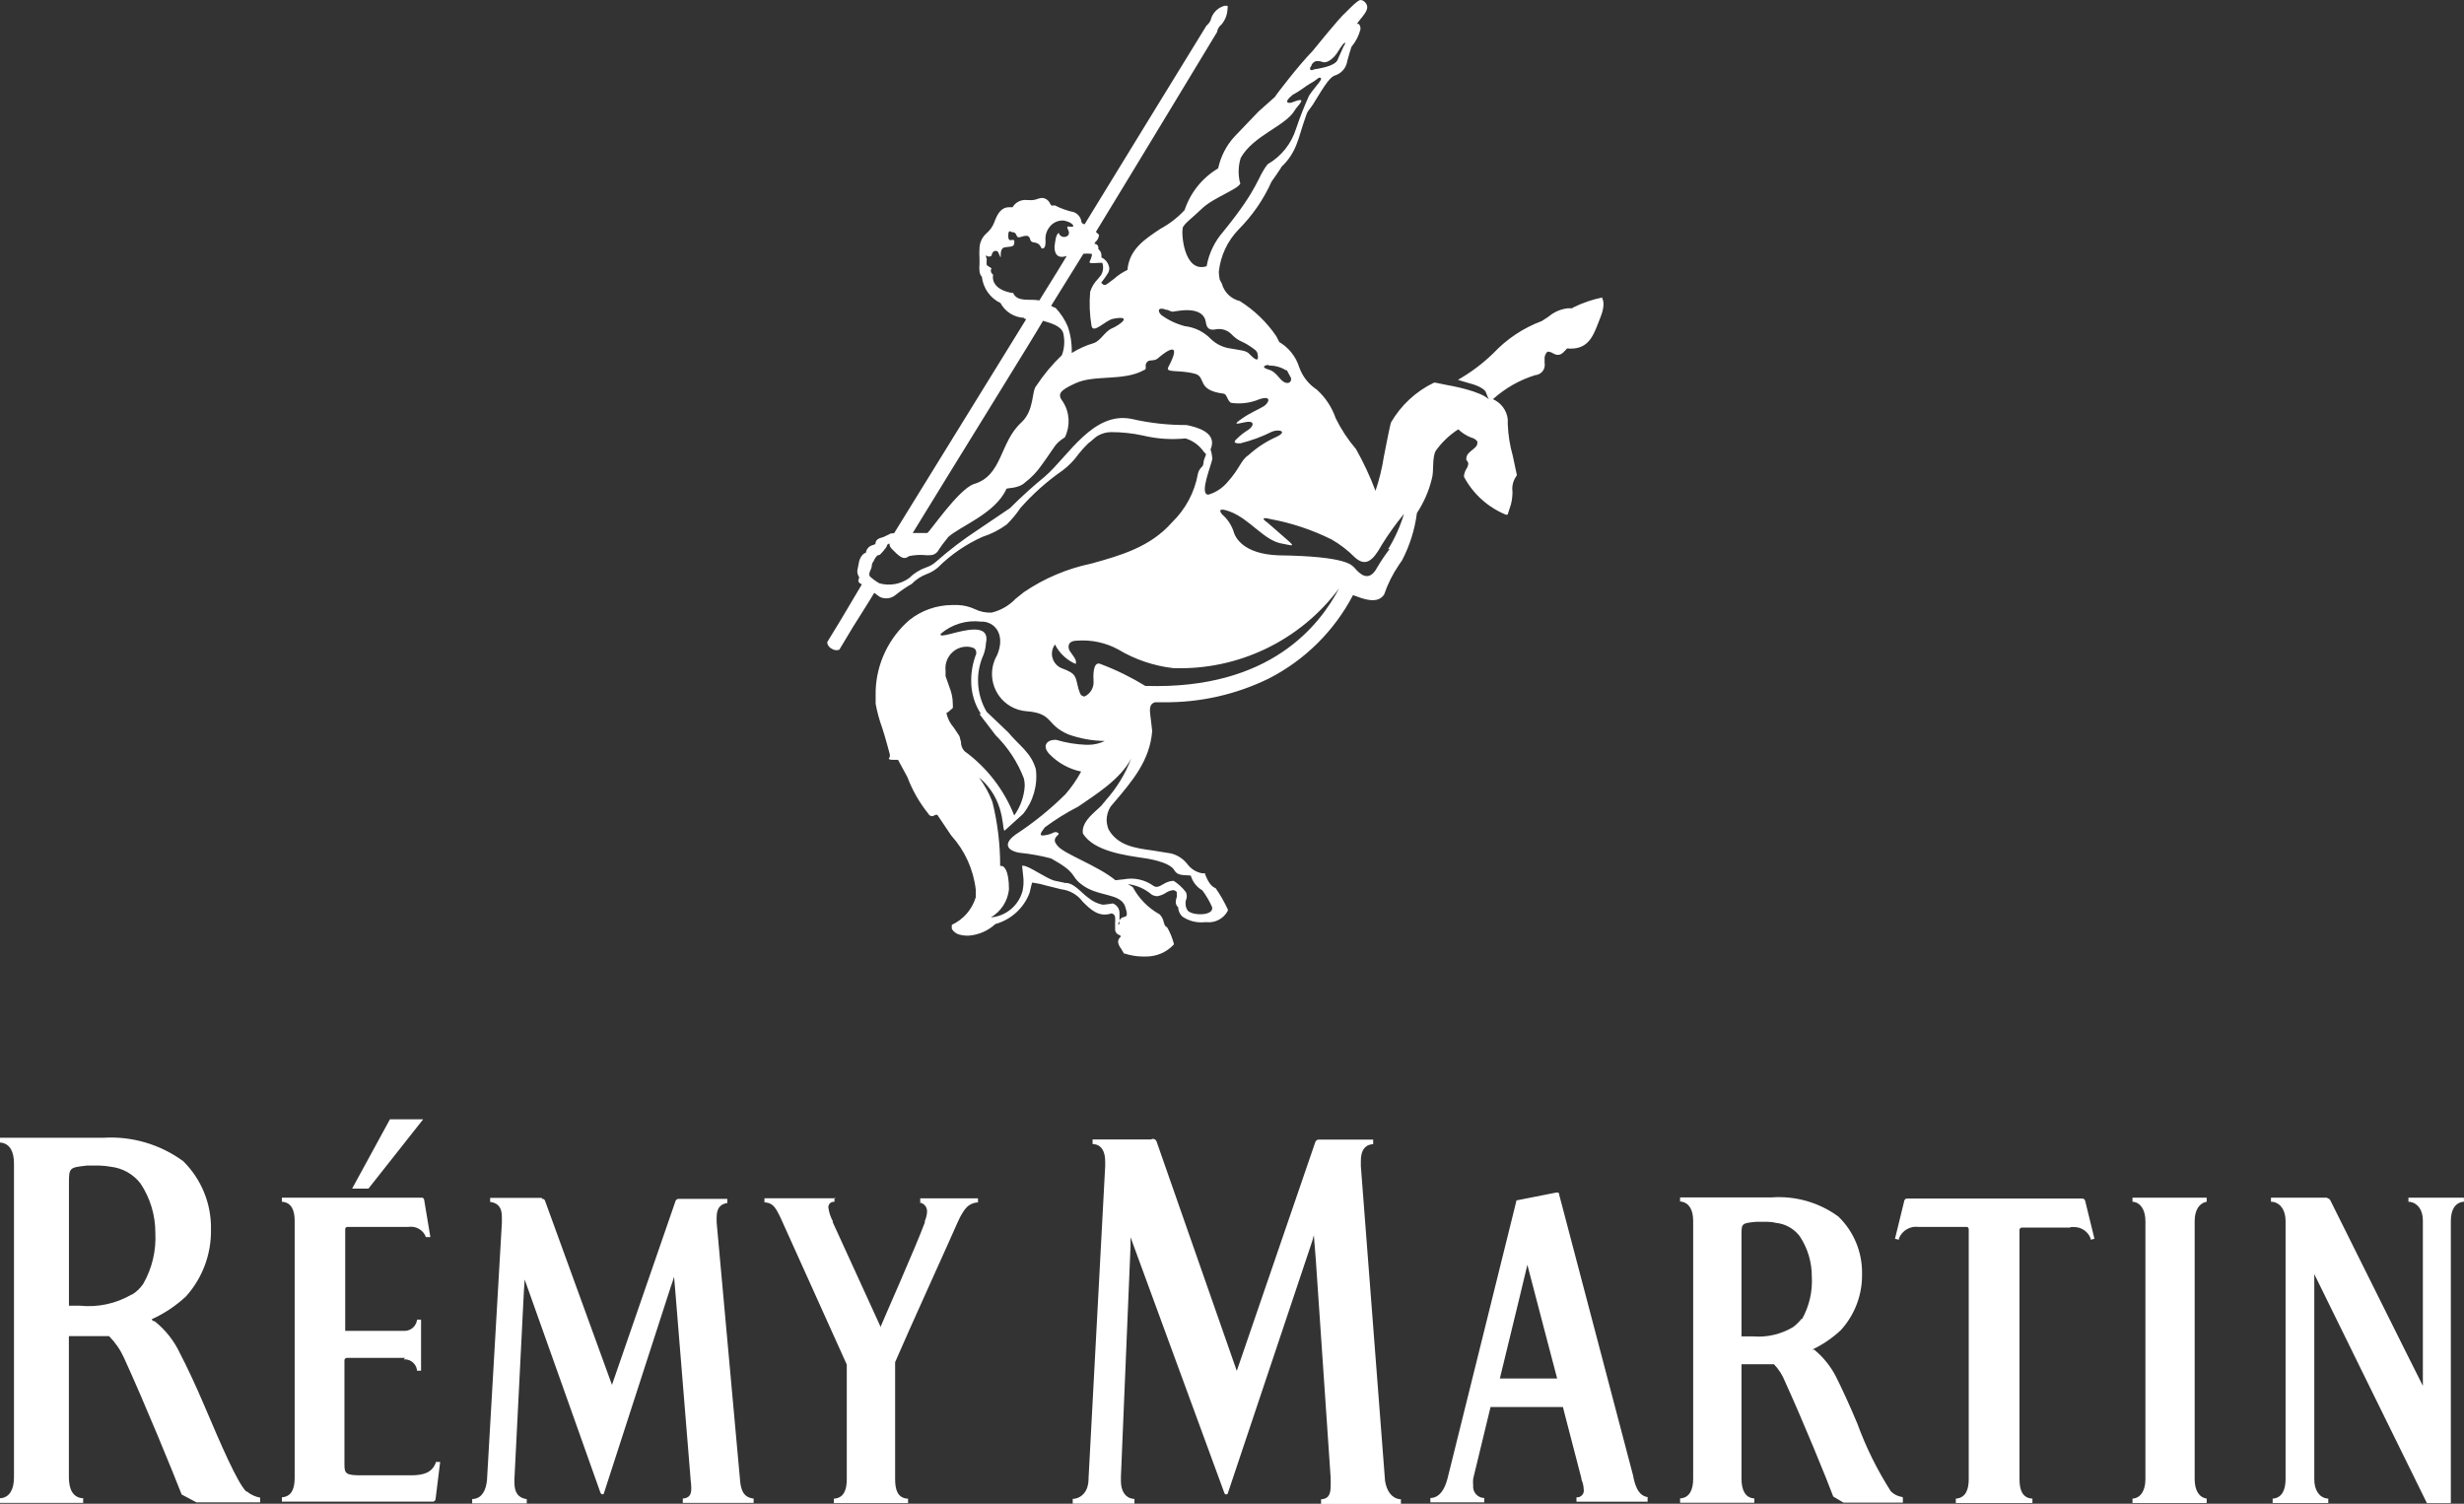 <?xml version="1.0" encoding="UTF-8"?> <svg xmlns="http://www.w3.org/2000/svg" id="a" viewBox="0 0 327.71 200"><rect x="0" y="0" width="327.71" height="200" fill="#333333" stroke="none"/><defs><style>.b{fill:#fff;fill-rule:evenodd;}</style></defs><path class="b" d="m32.79,198.42c-1.2-1.13-3.49-6.48-5.57-11.37-1.18-2.78-2.41-5.39-3.26-7.01-.78-1.68-1.94-3.16-3.4-4.32-.14,0-.26,0-.38-.26,1.68-.76,3.22-1.79,4.56-3.04,2.19-2.44,3.37-5.61,3.32-8.88.07-3.41-1.26-6.7-3.69-9.1-3.05-2.23-6.79-3.34-10.56-3.12H0v.65h.16c1.18.18,1.7,1.22,1.7,2.8v41.69c0,1.54-.51,2.63-1.7,2.8h-.16v.63h11.06v-.63h-.18c-1.22-.16-1.72-1.24-1.72-2.8v-18.75h5.35c.82.83,1.49,1.8,1.97,2.86,2.72,5.92,6.61,15.44,7.68,18.2l1.97,1.05h8.47v-.63c-.66-.12-1.28-.41-1.8-.85m-15.3-26.16c-2.08,1.21-4.49,1.73-6.89,1.48h-1.44v-16.41c0-1.97.12-1.97,2.41-2.23h1.6c.52.01,1.04.07,1.56.16,1.56.18,2.99.98,3.95,2.23,1.29,1.94,1.97,4.21,1.97,6.53.13,2.39-.43,4.76-1.62,6.83-.38.56-.88,1.04-1.46,1.4m235.38,26.93c-.56-.09-1.08-.35-1.48-.75-1.81-2.84-3.31-5.86-4.46-9.02-1.03-2.47-2.11-4.78-2.82-6.2-.71-1.4-1.71-2.64-2.92-3.63h-.26c1.4-.66,2.68-1.53,3.81-2.59,1.86-2.04,2.87-4.72,2.82-7.48.05-2.87-1.08-5.62-3.14-7.62-2.57-1.89-5.74-2.79-8.92-2.55h-12.14v.55h.14c1.11.18,1.6,1.16,1.6,2.57v34.31c0,1.46-.49,2.45-1.6,2.59h-.14v.59h9.87v-.59h-.14c-1.09-.14-1.56-1.13-1.56-2.59v-15.24h.34c.17,0,.34,0,.51,0h3.47c.64.67,1.14,1.46,1.48,2.33,2.33,5.09,5.63,13.17,6.4,15.26l1.36.81h7.9v-.69l-.12-.06Zm-13.36-23.69c-.32.41-.69.77-1.11,1.09-1.61.96-3.48,1.4-5.35,1.24h-1.52v-13.52c0-1.48,0-1.54,1.97-1.72h1.38c.41,0,.81.04,1.2.14,1.26.12,2.41.76,3.18,1.76,1.07,1.6,1.63,3.48,1.62,5.41.11,1.96-.34,3.91-1.3,5.63m-20.45,23.69c-1.16-.14-1.64-1.13-1.97-2.59v-.1c-2.27-8.67-9.2-34.98-9.87-37.51,0-.28-.1-.32-.24-.32h-.16l-5.31,1.05v.1c-.75,3.12-7.54,30.34-9.16,36.92-.38,1.42-1.01,2.41-2.09,2.55h-.18v.59h7.17v-.59h-.14c-.83-.09-1.43-.84-1.34-1.68-.03-.29-.03-.58,0-.87l2.31-9.54h9.63l.26,1.03c1.03,3.95,1.72,6.67,2.19,8.43,0,.26.12.45.18.63.08.3.13.6.14.91.07.49-.28.93-.76,1-.03,0-.06,0-.09,0h-.12v.59h9.46v-.59l.1-.02Zm-19.74-15.79c1.84-7.5,3.67-15.16,3.67-15.16,0-.05,0-.11,0-.16v.24c1.62,6.12,2.88,11.11,3.95,15.08h-7.62Zm-145.61-2.74h-7.74c-.17,0-.32.14-.32.32h0v13.82c0,1.22.14,1.48,2.19,1.48h6.63c1.82,0,2.82-.41,3.32-1.64v-.14h.59l-.61,4.94c-.02.17-.15.31-.32.34h-20.12v-.59h.14c1.16-.16,1.56-1.13,1.56-2.59v-34.13c0-1.42-.39-2.39-1.56-2.57h-.14v-.55h18.58c.17-.01.32.11.34.28l.83,4.97h-.59c-.35-.95-1.33-1.52-2.33-1.36h-8.09c-.16-.01-.3.11-.32.27,0,.01,0,.03,0,.04v13.52h7.78c.85.05,1.61-.54,1.76-1.38v-.12h.55v6.79h-.55v-.14c-.13-.74-.74-1.29-1.48-1.36h-.28m221.58-17.53h-6.38c-.17.01-.3.15-.3.32v33.13c0,1.46.39,2.45,1.58,2.59h.14v.59h-10.19v-.59h.14c1.18-.16,1.58-1.2,1.58-2.59v-33.26c-.02-.11-.08-.21-.18-.28h-6.49c-1.11-.15-2.19.47-2.61,1.52v.18l-.53-.12,1.24-5.07c.04-.16.17-.27.34-.28h23.35c.17,0,.31.12.36.28l1.24,5.07-.51.12v-.18c-.36-.92-1.25-1.52-2.23-1.5h-.39m-219.15-14.33l-7.28,9.22h-2.17l5.03-9.22h4.42Zm54.7,10.42v.55h-.14c-.39.02-.69.36-.67.75,0,0,0,0,0,0,.08.64.28,1.25.59,1.82v.16l6.32,13.82v.16c.38-.95,4.78-10.86,5.92-13.96v-.2c.18-.4.28-.83.3-1.26.02-.63-.46-1.16-1.09-1.2h.18v-.55h7.68v.55h-.18c-1.13.16-1.6.85-2.21,1.97l-.3.63c-.47,1.13-6.85,15.16-8.33,18.64v15.56c0,1.46.36,2.45,1.56,2.59h.16v.59h-9.87v-.59h.14c1.18-.16,1.58-1.13,1.58-2.59v-15.24l-8.84-19.6c-.57-1.13-.89-1.86-1.97-1.97h-.14v-.55h9.5m42.15-7.9c.21,0,.41.12.49.32l10.68,30.54,10.44-30.42c.06-.21.26-.35.47-.34h7.23v.61h-.14c-1.07.14-1.5.95-1.5,2.23v.69l3.22,41.87c.22,1.34.87,2.29,1.97,2.43h.14v.63h-10.62v-.63h.16c.89-.12,1.11-.75,1.11-1.72.02-.36.02-.71,0-1.07v-.14l-1.97-28.92-.26-3.26-.18.67-.3.91-10.92,32.61c0,.18-.12.28-.28.28s-.18-.1-.24-.24l-12.46-33.97v1.2l-1.28,30.68v.14c0,.14,0,.28,0,.41,0,1.32.57,2.23,1.62,2.37h.18v.63h-8.21v-.63h.14c1.18-.14,1.97-1.15,1.97-2.65v-.16l2.21-41.46v-.57c0-1.34-.45-2.21-1.52-2.35h-.16v-.61h7.74m-80.94,7.9c.17-.02.33.09.38.26l8.9,24.48,8.45-24.44c.06-.18.23-.3.41-.3h6.48v.55c-1.07.16-1.42.85-1.42,1.97v.63-.04l3.14,34.57c.16,1.26.53,1.97,1.64,2.17h.14v.59h-9.42v-.59h.14c.79-.12.99-.59.99-1.36,0-.41-.04-.82-.1-1.22v-.1l-1.97-24.2-.22-2.61-.2.65c-.09.22-.17.46-.24.69l-8.86,27.36c0,.16-.12.24-.24.24s-.2-.12-.26-.24c-1.66-4.72-9.44-26.55-10.07-28.33l-.1,1.5s-.99,19.74-1.26,25.01v.49c0,1.26.43,1.97,1.5,2.19h.14v.59h-7.26v-.59h.16c1.16-.14,1.68-1.13,1.82-2.59v-.1l1.97-34.05v-.79c0-1.09-.38-1.78-1.44-1.97h-.12v-.55h6.85m237.41,0c.19.03.36.14.47.3.18.34,11.23,22.58,12.32,24.7v-21.99c0-1.38-.65-2.31-1.74-2.49h-.18v-.55h7.38v.55h-.14c-1.11.18-1.6,1.16-1.6,2.57v37.51h-3.18s-13.7-27.82-14.98-30.46v-.12,27.42c0,1.42.65,2.41,1.72,2.55h.14v.59h-7.4v-.59h.12c1.11-.14,1.6-1.13,1.6-2.59v-34.31c0-1.4-.63-2.39-1.72-2.57h-.22v-.55h7.48m-16.03,0v.55c-1.03.18-1.6,1.16-1.6,2.57v34.31c0,1.46.57,2.45,1.6,2.59v.59h-9.87v-.59h.12c1.03-.14,1.6-1.13,1.6-2.59v-34.31c0-1.4-.57-2.41-1.6-2.57h-.12v-.55h9.87ZM115.82,72.59c-.37.19-.62.54-.67.95-.28,0-.67.43-.87,1.05l-.26,1.3c-.01.32.08.63.26.89-.05.13-.09.27-.12.41,0,.39.39.47.47.53l-2.84,4.78-1.78,2.92c.04.37.26.69.59.85.3.21.68.27,1.03.14l1.8-3s2.68-4.24,2.84-4.56l.73.53c.71.35,1.55.24,2.15-.28.67-.54,1.37-1.02,2.11-1.44.55-.57,1.23-1.02,1.97-1.3.56-.2,1.07-.5,1.52-.89,1.71-1.71,3.72-3.08,5.92-4.07,1.15-.37,2.24-.92,3.22-1.64.68-.67,1.29-1.4,1.82-2.19,1.67-1.89,3.56-3.58,5.63-5.01.8-.61,1.51-1.33,2.09-2.15.4-.51.83-.99,1.3-1.44.28-.21.55-.43.81-.67.16-.15.34-.28.53-.38.51-.28,1.09-.44,1.68-.45,1.43,0,2.85.15,4.24.45,1.86.45,3.78.58,5.69.39.98.3,1.83.92,2.41,1.76l.32.34s-.24.63-.3.83,0,.59-.24.83c-.28.25-.47.58-.55.95-.44,2.46-1.65,4.72-3.45,6.46-2.9,3.3-6.87,4.4-10.7,5.47-3.22.67-6.28,1.96-9,3.81l-1.11.89c-.85.89-1.94,1.52-3.14,1.82-.78.05-1.55-.11-2.25-.45-.71-.33-1.47-.52-2.25-.55h-.83c-2.04.02-4.01.71-5.61,1.97-2.77,2.38-4.41,5.81-4.52,9.46v1.7c.2,1.09.49,2.16.87,3.2.41,1.22.97,3.38,1.01,3.51.05.21,0,.43-.14.59.14.2.45.14.61.16h.63l1.24,2.29c.66,1.75,1.59,3.38,2.76,4.84.09.19.27.33.47.36h.12c.14-.04.27-.1.39-.18h.24l1.86,2.76c1.81,2,2.95,4.52,3.26,7.21v.99c-.49,1.62-1.64,2.96-3.18,3.67-.03.18-.03.37,0,.55.2.35.53.6.91.73.29.09.6.14.91.16h.47c1.3-.11,2.53-.65,3.49-1.54,2.1-.58,3.8-2.13,4.56-4.17,0,0,.24-1.05.32-1.32.06-.02.13-.02.2,0,.58.08,1.16.21,1.72.38l1.97.49c1.13.13,2.16.72,2.84,1.64,1.07,1.07,2.17,2.13,3.85,1.56.28.05.49.3.47.59.02.23.02.46,0,.69v.91c.03.3.22.55.49.67.18,0,.26.16.26.24-.21.17-.34.42-.36.69.05.34.19.65.41.91l.38.65h.1c.76.24,1.55.38,2.35.39h.51c1.34,0,2.62-.53,3.55-1.48l.12-.12v-.12c-.2-.76-.5-1.49-.89-2.17-.3-.12-.36-.36-.47-.75-.08-.37-.27-.7-.53-.97-1.52-.84-2.76-2.1-3.57-3.63l-.65-.39c1.15.14,2.24.61,3.12,1.36.19.13.41.21.63.24h.2c.37-.07.73-.21,1.05-.41.31-.22.67-.36,1.05-.39.18.03.34.12.45.26.01.05.01.11,0,.16.02.16.02.33,0,.49-.08.22-.13.45-.14.69,0,.26.12.5.32.67.02.46.21.9.53,1.22.88.62,1.95.89,3.02.77h.2c1.18.13,2.31-.47,2.86-1.52v-.18c-.46-.98-1-1.93-1.62-2.82-.65-.22-1.07-1.01-1.4-1.84v-.14h-.39c-.79-.14-1.49-.58-1.97-1.22-.54-.7-1.31-1.21-2.17-1.42l-2.41-.39c-2.41-.32-4.72-.67-5.92-2.84-.14-.38-.22-.78-.24-1.18,0-.64.18-1.28.53-1.82l.3-.36c2.65-3.1,4.92-5.78,5.23-9.69l-.18-1.56c-.06-.39-.1-.77-.12-1.16,0-.59.16-.97.69-1.11h1.09c4.86.06,9.67-1.02,14.04-3.16,4.79-2.45,8.7-6.33,11.19-11.09l1.15.41c.89.26,2.23.61,2.98-.47.48-1.4,1.14-2.73,1.97-3.95l.43-.63c1.02-1.96,1.69-4.09,1.97-6.28.91-1.38,1.58-2.9,1.97-4.5.34-1.13,0-2.74.53-3.77.81-1.13,1.83-2.11,3-2.86.49.47,1.07.84,1.7,1.09.33.07.62.25.83.51.02.09.02.19,0,.28,0,.3-.24.51-.63.83s-.85.65-.83,1.22v.16c.15.12.25.3.26.49-.02.25-.11.49-.26.69-.19.31-.3.66-.32,1.03h0c1.21,2.28,3.18,4.06,5.57,5.05h.24l.43-1.32c.15-.56.22-1.14.22-1.72-.11-.77.1-1.55.57-2.17v-.12l-.53-2.49c-.39-1.37-.61-2.78-.67-4.2v-.67c-.13-1.18-.89-2.19-1.97-2.67,1.62-1.46,3.54-2.56,5.63-3.2.75-.05,1.32-.71,1.26-1.46,0-.05,0-.1-.02-.14v-.43c-.05-.39.08-.79.36-1.07.08-.03.16-.03.24,0,.2.03.39.1.55.22.81.45,1.22,0,1.62-.43l.22-.24c2.72.26,3.43-1.56,4.11-3.3l.34-.87c.22-.53.63-1.82.22-2.49v-.14h.12c-1.37.27-2.7.72-3.95,1.34l-.18.12h-.57c-.94.11-1.83.49-2.55,1.11l-.91.59c-2.45.91-4.65,2.38-6.44,4.28-1.41,1.37-2.99,2.56-4.7,3.53,1.36.49,2.82.63,3.63,1.5.14.22.38,1.03.51,1.15-1.01-1.13-5.13-1.88-5.69-1.97l-1.46-.3h-.18c-2.41,1.16-4.41,3.02-5.74,5.33-.3,1.22-.77,3.75-.93,4.52-.24,1.54-.61,3.06-1.11,4.54-.72-1.91-1.59-3.77-2.59-5.55-1.07-1.25-1.97-2.62-2.7-4.09-.5-1.47-1.37-2.79-2.53-3.83-1.08-.71-1.9-1.76-2.33-2.98-.44-1.4-1.38-2.59-2.65-3.34l-.39-.77c-1.28-1.88-2.93-3.47-4.86-4.68-1.16-.28-2.08-1.17-2.39-2.33l-.28-.53c-.07-.34-.11-.68-.12-1.03.22-2.12,1.15-4.1,2.63-5.63,1.83-1.84,3.32-3.99,4.38-6.36,0,0,1.32-1.86,1.32-1.97,2.09-1.97,2.25-3.95,3.12-6.36.41-1.28.36-.87,1.09-1.97,1.72-2.84,2.31-3.67,2.98-3.85l.28-.12c.69-.34,1.17-1,1.28-1.76l.3-1.07.26-.83c.57-.68.98-1.48,1.2-2.33v-.12c0-.23-.08-.45-.24-.61h-.24l.43-.57c.34-.41.97-1.13.95-1.66s-.53-.91-.79-.93h-.14c-.38,0-1.97,1.68-1.97,1.68-.69.53-4.4,5.13-4.4,5.13-1.78,1.8-4.94,5.92-4.97,6.06l-2.21,1.97-3.18,3.32c-1.09,1.19-1.83,2.65-2.17,4.22-2.1,1.25-3.69,3.22-4.46,5.55-.93,1-2.02,1.84-3.22,2.49-1.97,1.32-4.15,2.67-4.38,5.47-.65.3-1.25.7-1.78,1.18l-.93.69c-.47.32-.55,0-.79-.16.33-.42.64-.86.93-1.32.1-.18.15-.39.16-.59-.07-.64-.47-1.19-1.05-1.46v-.34c-.02-.3-.17-.58-.41-.77v-.12c.03-.26-.13-.5-.38-.57h-.14s0-.18.28-.41c.17-.2.28-.45.32-.71,0-.03,0-.07,0-.1l-.41-.38c4.78-7.82,16.11-26.57,16.11-26.57.06-.41.28-.78.61-1.03.49-.59.77-1.33.79-2.09.03-.12.03-.25,0-.38h-.41c-.8.22-1.44.81-1.74,1.58-.08.42-.31.79-.65,1.05,0,0-16.03,26.1-16.21,26.43-.43-.1-.41-.26-.49-.65-.15-.42-.47-.77-.89-.95-.89-.19-1.75-.49-2.57-.91h-.12c-.36,0-.26.16-.51-.22-.17-.41-.53-.7-.97-.77h-.2c-.17.02-.33.06-.49.12-.36.14-.76.2-1.15.16h-.22c-.79-.11-1.57.26-1.97.95h-.45c-1.15,0-1.62,1.03-1.97,1.97-.22.59-.59,1.11-1.07,1.52-.57.51-.9,1.23-.91,1.99-.03.45-.03.9,0,1.34v.73c-.03.32-.03.63,0,.95.02.28.13.55.32.77.17,1.5,1.1,2.82,2.47,3.47.62,1.16,1.81,1.91,3.12,1.97,0,0,0,.12.3.18l-17.57,28.47h-.16c-.17,0-.35.04-.49.14l-.75.36c-.73.2-1.05.34-1.09.95l-.61.22Zm52.91-23.97c.82-.02,1.62.2,2.31.63h.12c.2.36.36.71.55,1.03v.2c0,.36-.41.65-.99.3s-1.01-1.36-1.97-1.62-.73-.59,0-.63m5.67-39.9c.38-.53.65-.65,1.58-.36.61.14,1.5-.63,1.97-1.44.99-1.6,1.15-1.26.71-.63l-.75,1.68c-.22.77-1.76,1.09-2.63,1.26-.28.02-.55.08-.81.2-.22,0-.45-.14,0-.71m-17.23,21.72c.28-.67,1.18-1.24,2.68-2.68s5.53-2.82,4.96-3.44c-.25-1.07-.21-2.19.12-3.24,1.7-3,5.92-4.2,7.17-6.3.3-.57,1.97-1.97-.24-1.11-.57.24-1.38.12,0-.99.99-.51,1.76-1.18,2.27-1.46.42-.22.82-.49,1.18-.79.95-.12-.55,1.18-1.3,2.39-.65,1.43-1.22,2.89-1.72,4.38-.62,1.99-1.96,3.68-3.77,4.72-1.44,1.78-1.03,2.98-5.92,8.98-1.14,1.3-1.91,2.89-2.21,4.6-3.08.97-3.4-4.62-3.16-5.07m-2.09,10.86c.95.41.55.22,1.66.12,2.53-.32,3.36.57,3.49,1.56s.71,1.05,1.38.91c.72-.12,1.45.11,1.97.61,1.09,1.11,1.28.81,2.57,1.68.47.34.87.55.95.95.18.87,0,1.16-1.03.1-.45-.55-1.26-.53-2.49-.77-1-.12-1.94-.56-2.67-1.26-.92-.96-2.15-1.57-3.47-1.72-1.14-.3-2.21-.8-3.16-1.5-.61-.65-.26-1.07.69-.67m-11.02-7.46c.34-.03.69-.03,1.03,0,.14,0,.16.26-.2,1.03-.2.41,1.03.12,1.68.18.18.55.12,1.14-.18,1.64l-.43.53c-.47.47-.81,1.05-1.01,1.68-.13,1.51-.07,3.03.18,4.52.22,1.15,1.82-.71,2.86-.93,2.76-.53.85.85-.12,1.26s-1.5,1.64-2.43,1.97c-1.04.3-2.03.75-2.94,1.32.04-1.2-.14-2.4-.53-3.53-.38-.9-.92-1.72-1.58-2.43-.26-.2-.16,0-.63-.32l4.3-6.93Zm-9.52,5.21c-2.9-.53-2.51-2.29-2.51-2.29v-.16c-.28-.18-.37-.54-.2-.83l-.63-.41c-.04-.26-.04-.53,0-.79-.34-1.09,0,0,.65-.49-.12.49,0-.49.34-.59.55-.16.55.24.79.73s-.24-1.11.63-1.24,1.26,0,1.26-.71-.79.3-.81-.75.34-.55.53-.55c.77,0,.36.87,1.09.65,1.72-.59.93.57,1.7.69,1.18.14.87.87,1.26.83s.41-.73.36-1.3c0-.56.18-1.1.53-1.54.46-.62,1.21-.95,1.97-.87.63.18.89.24,1.22.65,0,.36-.73,0-.81.2s.55.81,0,1.2c-.34.23-.81.14-1.04-.2-.05-.07-.08-.15-.1-.23-.39.26-.45,1.07-.55,1.74,0,0-.22,1.97,1.6,1.34.18-.22-2.39,3.95-3.63,5.92-1.16-.26-2.94.3-3.49-1.01m3.95,3.71c.93.28,2.41.63,2.72,1.64.23.98.17,2-.18,2.94-1.28,1.22-2.42,2.59-3.4,4.07-.65.69-.22,3.2-1.97,4.86-2.94,2.65-2.49,7.09-6.34,8.21-2.09.73-5.92,6.46-6.2,6.51h-1.93c5.01-8.21,16.41-26.57,17.37-28.29m-21.72,31.17c.29-.3.56-.61.81-.95.18-.22,0-.39.45-.53,0,.38.12.55.61,1.01.99,1.01,1.42,1.11,1.97.67.78-.17,1.59-.21,2.39-.12.65,0,.95,0,1.4-.45.44-.69.92-1.34,1.44-1.97,1.5-1.4,6.28-3.12,7.74-6.4,0-.16,1.6,0,2.49-.87.84-.64,1.57-1.4,2.17-2.27,1.97-2.7,1.72-2.82,3.12-3.73.74-1.51.65-3.3-.26-4.72-.79-1.03-.45-1.5,1.68-2.47,2.55-1.18,6.38-.22,9.12-1.76.16,0,.22-.18.22-.3s-.12-.49.22-.81.93,0,1.44-.49c1.32-1.15,3.18-2.25,1.32,1.24-.38.79,1.44.28,3.59.87,1.5.43.14,2.17,3.73,2.63.53,0,.55,1.11,1.11,1.24,1.25.17,2.53,0,3.69-.49,1.74-.57,1.26.51.59.93s-1.74.83-2.9,1.64-.87.77.38.49,1.32.39.49.99c-.54.33-1.05.72-1.5,1.16-.57.49-.41.69.43.65,1.46-.36,2.88-.88,4.22-1.56.97-.36,2.11,0,.51.73-1.34.6-2.58,1.42-3.67,2.41-1.03.67-1.11,1.76-2.86,3.67-.66.75-1.51,1.3-2.47,1.58-1.32,0,.55-4.28.53-4.82-.03-.4-.11-.8-.24-1.18,1.01-2.33-1.97-3-3.18-3.26-2.46.01-4.91-.26-7.3-.81-5.13-1.05-8.41,4.92-11.53,7.64-1.63,1.33-3.18,2.74-4.66,4.22l-4.26,2.88c-1.97,1.29-3.85,2.72-5.61,4.28-.39.34-.85.6-1.34.75-.83.3-1.59.78-2.21,1.4-1.14.82-2.6,1.07-3.95.69-.45-.25-.86-.55-1.24-.89-.32-.36.18-.97.22-1.36,0-.26.09-.51.26-.71.11-.27.27-.52.47-.73m13.58,21.06l2.17,2.84c1.64,1.62,2.92,3.57,3.75,5.73.08.32.12.65.12.99-.08,1.42-.57,2.79-1.4,3.95-1.35-3.42-3.64-6.39-6.61-8.55-.31-.33-.48-.77-.47-1.22l-.2-.77-.73-1.11c-.5-.56-.85-1.24-1.01-1.97l.26-.16.59-.51c.02-.18.02-.37,0-.55,0-.73-.14-1.45-.41-2.13l-.55-1.56v-.71c-.13-1.09.37-2.16,1.28-2.76.45-.29.97-.45,1.5-.45.31,0,.62.05.91.16.24.1.4.35.39.61v.18c-.46,1.17-.69,2.42-.67,3.67,0,1.54.46,3.05,1.3,4.34m18.42,27.93v-1.52c-.01-.55-.37-1.04-.89-1.22,0,0-.83.14-1.15.16h-.24c-.68-.14-1.32-.46-1.86-.91-1.01-.71-1.97-2.11-3.22-1.97h.18l-1.52-.32c-1.13-.34-3.38-1.97-4.07-1.97-.06-.02-.12-.02-.18,0l.18,1.74c.03.54-.01,1.07-.12,1.6-.52,1.95-2.21,3.37-4.22,3.53,1.35-.79,2.25-2.17,2.41-3.73,0-2.68-.71-3.14-1.03-3.12s-.12,0-.14,0c0-2.87-.34-5.73-1.03-8.51-.44-1.16-1.04-2.25-1.78-3.24l.45.39c3.36,3.18,2.47,7.3,3.06,6.57l2.35-2.13c1.34-1.66,1.96-3.8,1.7-5.92-.63-2.25-2.17-3.1-3.67-4.92l-2.88-2.74c-1.36-2.32-1.52-5.15-.41-7.6.18-.5.29-1.01.32-1.54.3-1.38-.45-1.8-1.54-1.8-1.97,0-4.78,1.3-4.48.57,1.48-1.27,3.43-1.86,5.37-1.62h.34c1.76.22,2.84,1.97,1.8,4.44-1.39,2.37-.6,5.42,1.77,6.81.66.39,1.41.62,2.18.67,3.57.28,2.53,1.82,5.53,3.08,1.55.56,3.19.85,4.84.87-.66.32-1.39.5-2.13.51h-.36c-1.34-.05-2.67-.27-3.95-.65-.1-.02-.2-.02-.3,0-.81,0-1.68.69-.69,1.82,1.15,1.22,2.65,2.05,4.28,2.39-.59,1.09-1.29,2.11-2.11,3.04-2.02,2-4.25,3.8-6.63,5.35-1.97,1.46-.65,2.23.55,2.41,1.41.14,2.81.39,4.19.75,3.55,1.97,2.53,2.27,3.95,3.38,2.17,1.8,5.29,1.13,5.92,3.06s-.32.93-.75,1.78c0,.18-.16.38-.24.55m-1.64-16.44l-.34.39c-.41.71-2.94,2.15-2.67,3.95,1.42,2.41,5.8,2.94,8.21,3.3,0,0,3.3.43,3.95,1.6.43.77,1.24.61,2.19.71.24.83.79,1.54,1.54,1.97.52.69.95,1.44,1.3,2.23.26,1.16-2.55,1.18-3.24.47-.28-.41-.37-.92-.24-1.4.15-.33.15-.71,0-1.05-.45-.6-1.01-1.12-1.64-1.52-.49.02-.97.18-1.38.45-.55.32-.89.49-1.3.22-1.14-.82-2.57-1.14-3.95-.87l-1.11.12c-2.39-1.97-6.85-3.49-7.7-4.58-.43-.53-.59-.87.12-1.5.16-.14-.26-.45-.65-.26-.36.19-.76.31-1.16.36-1.11.2-.22-.69,0-1.05,1.4-1.04,2.89-1.97,4.44-2.76,2.15-1.5,5.59-3.57,7.05-6.4-.79,2.07-1.95,3.97-3.43,5.61m5.31-15.26c-1.88-1.15-3.86-2.13-5.92-2.9-.77-.38-1.07.63-.97,2.23.08.89-.42,1.74-1.24,2.09-.38-.2-.45,0-.77-1.05-.43-1.62-.18-1.97-2.21-2.72-1.07-.42-1.59-1.62-1.17-2.69.07-.17.15-.33.26-.47.59,1.16,1.57,2.08,2.76,2.59.16-.55-.22-.89-.77-1.7-.22-.3-.51-1.38.93-1.4,1.91-.15,3.83.26,5.51,1.18,2.22,1.33,4.71,2.17,7.28,2.47,8.66.31,16.92-3.66,22.09-10.62-2.59,4.9-9.14,13.48-25.66,12.99m32.38-18.22c-.61.79-1.17,1.62-1.68,2.49-1.13,2.11-2.39.73-3.02,0-.34-.28-.81-1.52-10.07-1.64-4.68-.16-5.71-2.37-5.92-2.94-.27-.95-.8-1.8-1.54-2.45-.49-.51-.53-.99.93-.45,2.78,1.03,4.6,3.95,7.09,4.3,1.13.2,1.78.51.59-.51s-1.68-1.5-2.67-2.33c-.61-.41-.83-.77.49-.43,2.8.52,5.52,1.43,8.07,2.7,1.12.64,2.15,1.43,3.06,2.35,1.46,1.34,2.43.51,3.61-1.62.89-1.44,1.88-2.82,2.96-4.13,0,0,0-.2,0,0-.5,1.65-1.21,3.23-2.11,4.7"></path></svg> 